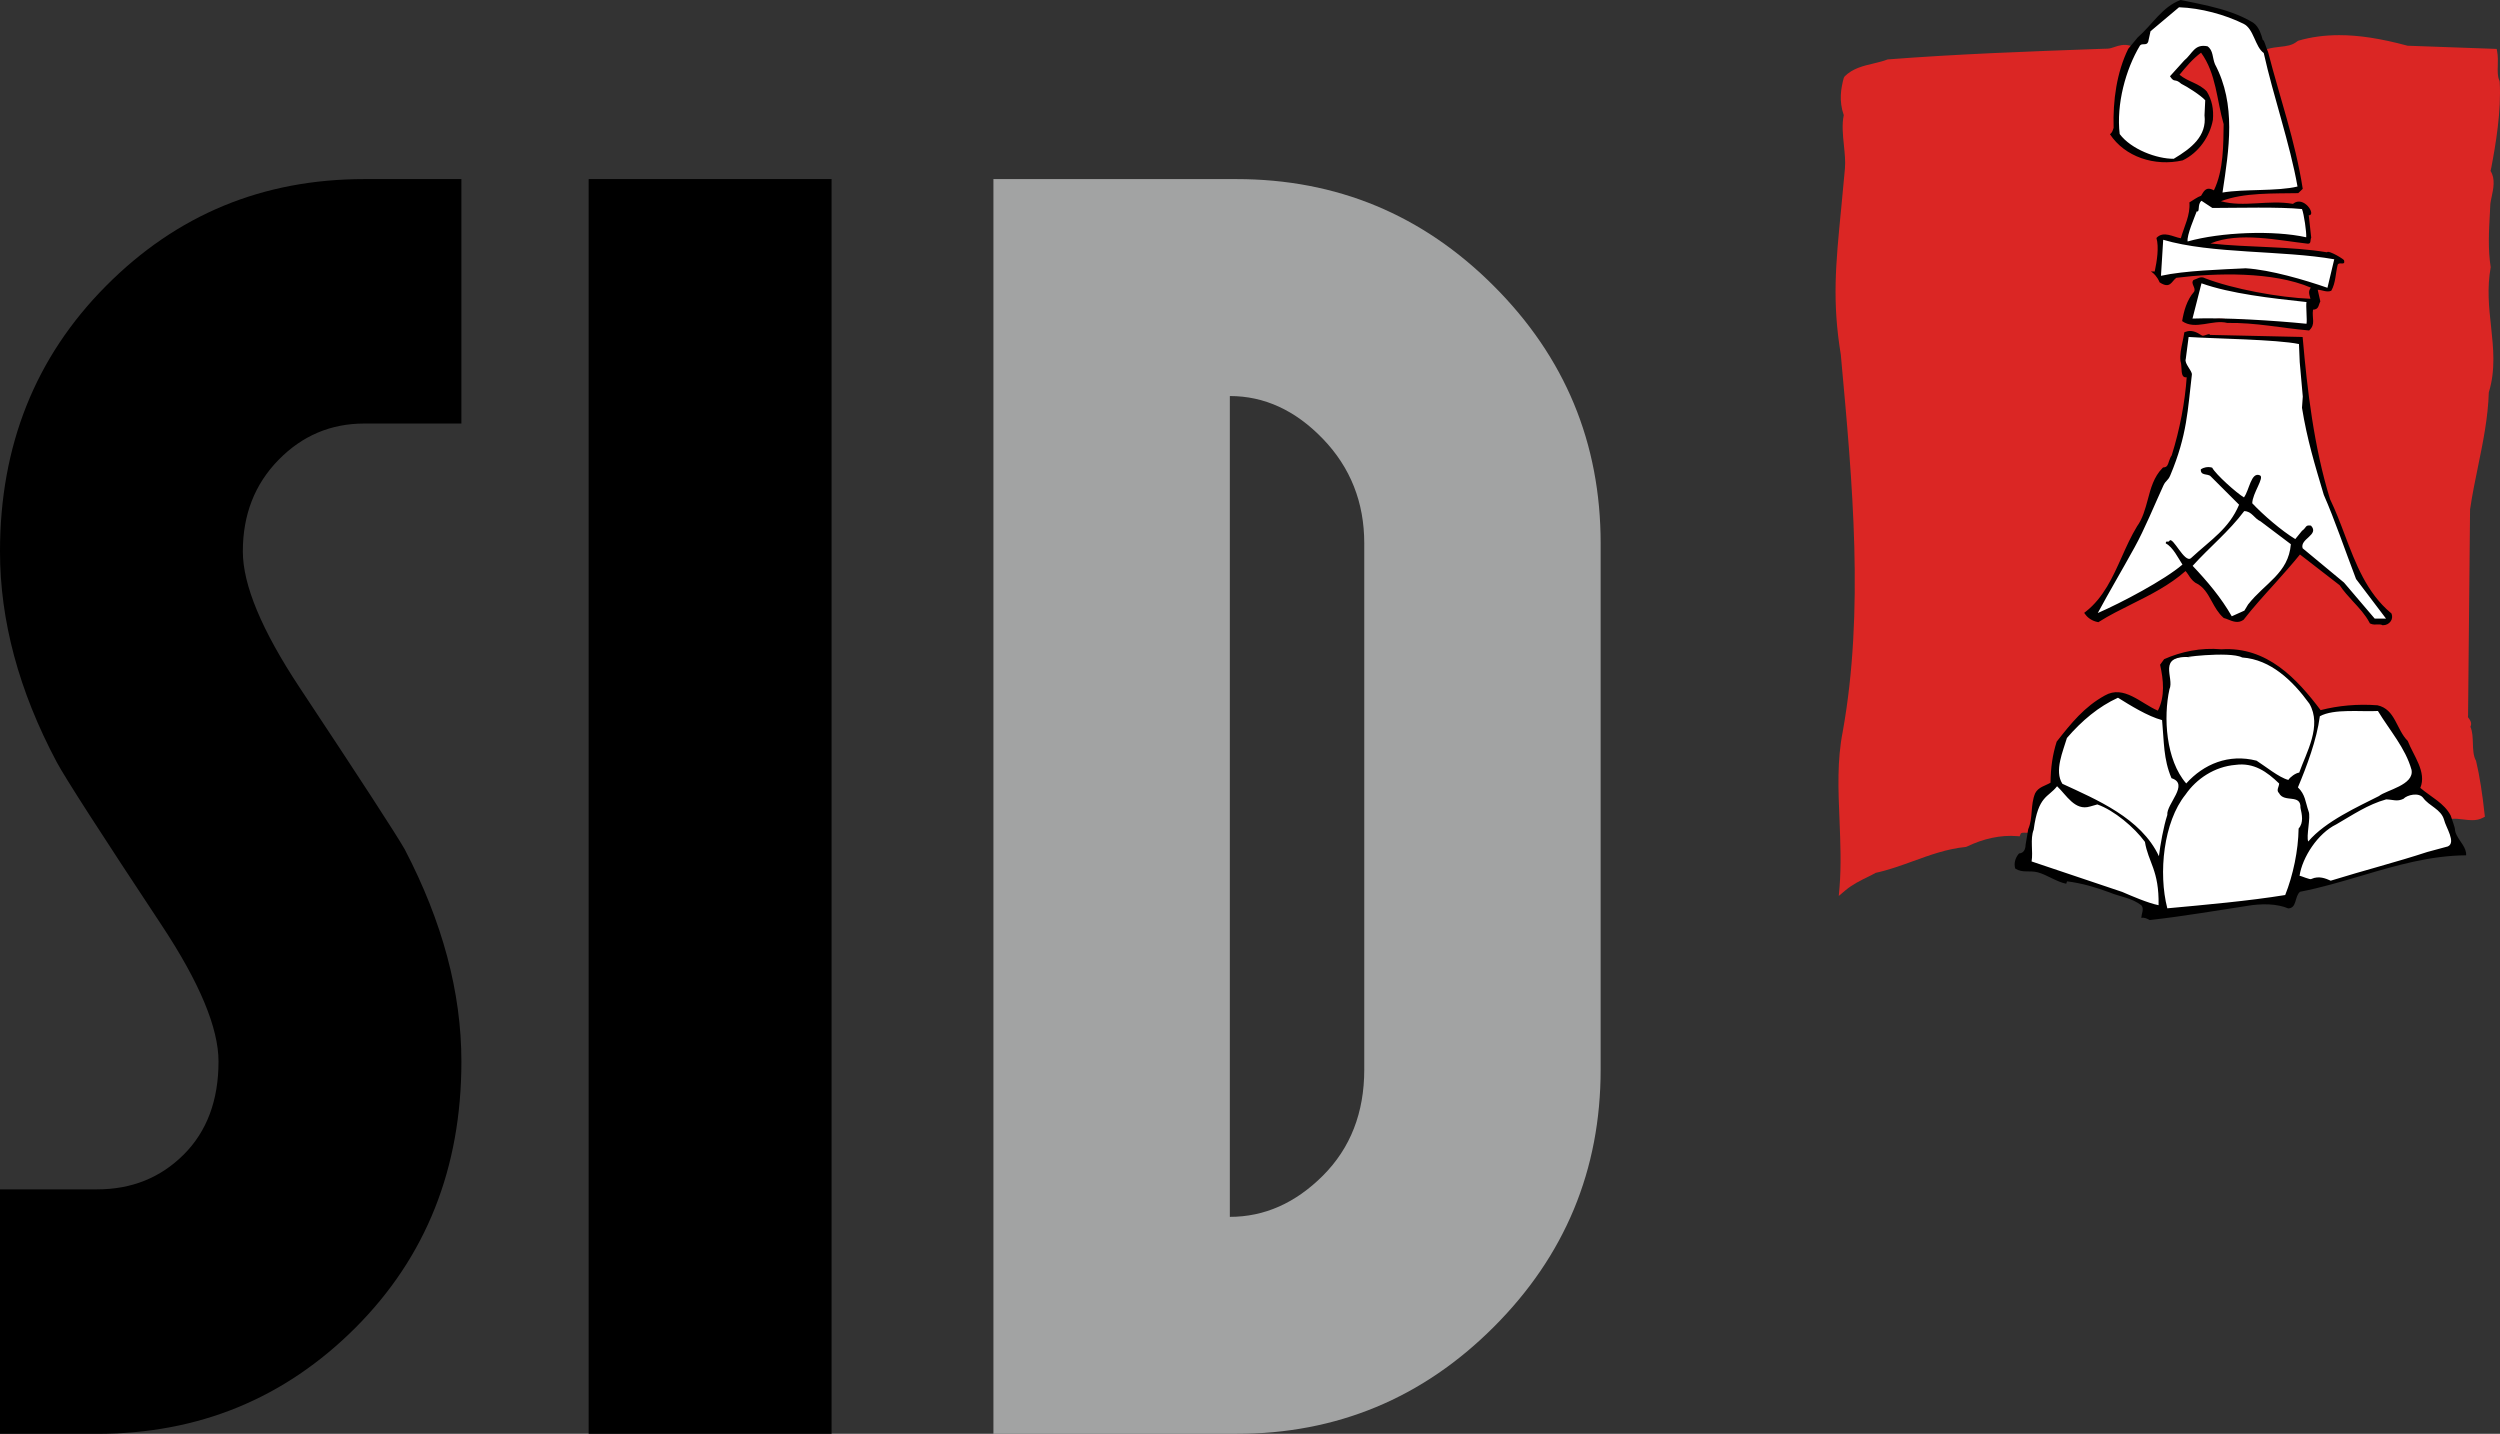 <!-- Generator: Adobe Illustrator 19.2.1, SVG Export Plug-In  -->
<svg version="1.1"
	 xmlns="http://www.w3.org/2000/svg" xmlns:xlink="http://www.w3.org/1999/xlink" xmlns:a="http://ns.adobe.com/AdobeSVGViewerExtensions/3.0/"
	 x="0px" y="0px" width="283.464px" height="162.576px" viewBox="0 0 283.464 162.576"
	 style="enable-background:new 0 0 283.464 162.576;" xml:space="preserve">
<rect x="0" y="0" width="283.464" height="162.576" fill="#333333" stroke="none"/>
<style type="text/css">
	.st0{fill:#A2A3A3;}
	.st1{fill:#FFFFFF;}
	.st2{fill:#DB2624;}
</style>
<defs>
</defs>
<g>
	<path d="M52.316,120.356c0,12.114-4.008,22.18-12.019,30.195c-8.023,8.02-17.781,12.024-29.286,12.024H0v-27.718h11.011
		c3.911,0,7.187-1.315,9.823-3.947c2.631-2.631,3.943-6.152,3.943-10.555c0-3.795-2.14-8.936-6.428-15.421
		C11.38,94.405,7.404,88.228,6.422,86.394C2.131,78.319,0,70.361,0,62.525c0-11.996,3.998-22.03,12.019-30.103
		c8.018-8.084,17.781-12.116,29.286-12.116h11.011v27.717H41.306c-3.797,0-7.042,1.375-9.731,4.128
		c-2.695,2.757-4.041,6.213-4.041,10.374c0,3.797,2.143,8.938,6.428,15.419c6.976,10.527,10.951,16.645,11.928,18.36
		C50.171,104.507,52.316,112.524,52.316,120.356z"/>
	<path d="M94.289,162.576H66.745V20.306h27.544V162.576z"/>
	<path class="st0" d="M181.49,121.271c0,11.383-4.041,21.113-12.121,29.19c-8.074,8.078-17.811,12.116-29.191,12.116H112.64V20.306
		h27.538c11.381,0,21.117,4.033,29.191,12.116c8.08,8.073,12.121,17.805,12.121,29.189V121.271z M154.688,121.271V61.611
		c0-4.654-1.566-8.603-4.686-11.847c-3.119-3.241-6.639-4.859-10.556-4.859v93.07c3.917,0,7.436-1.561,10.556-4.676
		C153.121,130.173,154.688,126.167,154.688,121.271z"/>
	<g>
		<g>
			<path class="st1" d="M261.012,91.599c0.035-1.033-0.664-1.117-1.278-1.186c-0.487-0.062-0.948-0.115-1.171-0.554
				c-0.195-0.19-0.152-0.349-0.064-0.62c0.043-0.13,0.089-0.259,0.098-0.4v-0.061l-0.043-0.043
				c-1.194-1.144-2.545-2.199-4.373-2.199c-0.233,0-0.467,0.018-0.705,0.049c-2.256,0.186-4.41,1.468-5.756,3.421
				c-2.582,3.194-3.092,9.129-2.088,13.017l0.027,0.113l0.119-0.01c3.856-0.346,9.141-0.83,13.379-1.52l0.078-0.01l0.022-0.075
				c0.928-2.29,1.497-5.101,1.526-7.524C261.377,93.28,261.172,92.348,261.012,91.599z"/>
			<path class="st1" d="M245.344,27.051l-0.168-0.054l-0.014,0.177l-0.247,4.081l-0.011,0.184l0.179-0.036
				c2.276-0.511,5.62-0.663,8.311-0.787l1.28-0.062c3.1,0.185,7.469,1.6,9.205,2.203l0.143,0.049l0.041-0.145l0.773-3.241
				l0.034-0.14l-0.145-0.027c-2.457-0.432-5.24-0.601-8.186-0.781C252.59,28.233,248.506,27.987,245.344,27.051z"/>
			<path class="st1" d="M243.375,95.425c-1.166-1.607-3.473-3.638-5.495-4.347l-0.044-0.009l-0.048,0.009l-0.825,0.233
				c-0.195,0.061-0.379,0.086-0.553,0.086c-0.943,0-1.639-0.797-2.311-1.573c-0.233-0.271-0.477-0.547-0.727-0.786l-0.108-0.102
				l-0.098,0.119c-0.255,0.33-0.531,0.559-0.797,0.781c-0.775,0.66-1.509,1.282-1.894,4.203c-0.247,0.623-0.217,1.389-0.195,2.121
				c0.022,0.531,0.038,1.031-0.038,1.484l-0.021,0.115l0.109,0.039l10.273,3.455c0.927,0.408,2.874,1.256,4.144,1.508l0.157,0.025
				l0.011-0.162c0.049-2.543-0.456-3.871-0.909-5.043C243.748,96.899,243.5,96.255,243.375,95.425z"/>
			<path class="st1" d="M247.811,88.914l0.104,0.115l0.104-0.115c1.622-1.795,3.705-2.782,5.88-2.782
				c0.651,0,1.302,0.088,1.953,0.256c0.222,0.146,0.542,0.373,0.899,0.623c0.869,0.611,1.945,1.373,2.713,1.559l0.103,0.025
				l0.049-0.093c0.158-0.288,0.76-0.726,1.118-0.764l0.086-0.005l0.022-0.088c0.158-0.414,0.332-0.853,0.524-1.313
				c0.832-2.013,1.862-4.511,0.62-6.623c-2.445-3.385-4.969-5.113-7.719-5.298c-0.368-0.213-1.215-0.324-2.457-0.324
				c-1.594,0-3.416,0.193-3.736,0.265h-0.087c-0.911,0-1.515,0.183-1.845,0.558c-0.412,0.473-0.314,1.156-0.229,1.812
				c0.071,0.519,0.143,1.012-0.025,1.376C245.127,81.527,245.551,86.321,247.811,88.914z"/>
			<path class="st1" d="M240.234,15.254l0.027,0.026c1.203,1.622,3.738,2.651,5.625,2.833h0.01c0.244,0,0.494-0.023,0.776-0.07
				c1.974-1.195,3.72-2.615,3.449-4.997l0.075-1.675l0.012-0.054l-0.038-0.043c-0.515-0.589-2.104-1.586-2.767-1.907
				c-0.352-0.323-0.568-0.357-0.731-0.378c-0.137-0.022-0.223-0.032-0.429-0.331l1.545-1.71c0.283-0.232,0.506-0.508,0.705-0.752
				c0.391-0.482,0.711-0.863,1.367-0.863c0.131,0,0.27,0.018,0.424,0.044c0.348,0.251,0.432,0.67,0.537,1.15
				c0.055,0.269,0.103,0.547,0.229,0.815c2.363,4.467,1.605,9.438,0.873,14.24l-0.033,0.219l-0.033,0.19l0.186-0.032
				c1.095-0.191,2.506-0.234,3.881-0.27c1.662-0.055,3.381-0.104,4.635-0.417l0.125-0.026l-0.027-0.13
				c-0.477-2.758-1.318-5.78-2.137-8.705c-0.603-2.147-1.227-4.376-1.677-6.434l-0.017-0.055l-0.043-0.032
				c-0.428-0.299-0.684-0.877-0.959-1.493c-0.338-0.737-0.685-1.506-1.363-1.837c-2.223-1.1-4.973-1.806-7.359-1.887h-0.061
				l-0.037,0.031l-3.236,2.723l-0.035,0.03l-0.006,0.044l-0.254,1.196c-0.066,0.161-0.16,0.172-0.363,0.172
				c-0.174,0.007-0.385,0.007-0.555,0.196c-1.789,2.976-2.701,6.951-2.32,10.149V15.254z"/>
			<path class="st1" d="M253.023,70.061l0.114-0.056l1.433-0.65l0.038-0.018l0.021-0.038l0.418-0.695
				c0.591-0.754,1.269-1.382,1.917-1.996c1.424-1.328,2.758-2.581,2.948-4.899l0.005-0.076l-0.062-0.044l-3.441-2.596
				c-0.293-0.141-0.504-0.343-0.711-0.543c-0.319-0.315-0.65-0.646-1.221-0.651h-0.07l-0.049,0.054
				c-1.078,1.456-2.337,2.689-3.562,3.884c-0.749,0.739-1.535,1.504-2.273,2.316l-0.086,0.092l0.086,0.092
				c1.389,1.469,3.146,3.444,4.432,5.706L253.023,70.061z"/>
			<path class="st1" d="M247.572,64.114l0.093-0.08L247.6,63.93c-0.113-0.161-0.227-0.356-0.347-0.559
				c-0.417-0.693-0.885-1.468-1.511-1.844c0-0.011,0.008-0.011,0.008-0.011c0.033,0.026,0.061,0.031,0.087,0.031
				c0.125,0,0.223-0.051,0.293-0.161c0.12,0.007,0.472,0.489,0.706,0.814c0.466,0.639,0.943,1.301,1.398,1.301
				c0.119,0,0.223-0.043,0.314-0.131c0.521-0.477,1.025-0.91,1.508-1.322c1.643-1.412,3.07-2.63,3.987-4.78l0.03-0.08l-0.062-0.071
				l-3.222-3.221c-0.148-0.148-0.364-0.185-0.575-0.222c-0.337-0.055-0.51-0.098-0.51-0.379c0.324-0.241,1.03-0.208,1.03-0.208
				c0.412,0.797,2.805,2.936,3.649,3.427l0.104,0.064l0.076-0.096c0.217-0.292,0.385-0.737,0.545-1.172
				c0.247-0.663,0.502-1.345,0.898-1.345c0.055,0,0.125,0.016,0.195,0.049c0.104,0.218-0.141,0.738-0.348,1.205
				c-0.279,0.597-0.592,1.278-0.596,1.834v0.055l0.037,0.038c1.183,1.268,3.256,3.08,4.9,4.093l0.106,0.061l0.07-0.091l0.771-0.927
				c0.195-0.136,0.299-0.284,0.385-0.387c0.098-0.141,0.136-0.184,0.31-0.184c0.044,0,0.095,0.005,0.157,0.01
				c0.119,0.148,0.176,0.276,0.17,0.402c-0.008,0.249-0.262,0.489-0.539,0.737c-0.391,0.358-0.836,0.759-0.65,1.34l0.01,0.042
				l0.031,0.03l4.688,3.882l3.466,4.067l0.049,0.048h0.065h1.275h0.282l-0.169-0.219l-3.395-4.486
				c-0.439-1.173-0.895-2.39-1.33-3.582c-0.785-2.137-1.529-4.155-2.314-5.934l-0.207-0.7c-0.954-3.215-1.717-5.759-2.256-9.139
				l0.087-1.246l-0.331-3.925l-0.088-2.032v-0.108l-0.108-0.024c-1.584-0.326-4.996-0.49-7.426-0.585l-2.908-0.065l-0.119-0.058
				c-0.818-0.029-1.537-0.054-2.082-0.099l-0.125-0.011l-0.02,0.13l-0.334,2.5c-0.127,0.314,0.136,0.723,0.391,1.125
				c0.147,0.238,0.326,0.508,0.305,0.637c-0.076,0.652-0.146,1.271-0.217,1.874c-0.326,3.054-0.611,5.693-2.232,9.525
				c-0.128,0.29-0.236,0.417-0.361,0.547c-0.124,0.13-0.271,0.276-0.412,0.595c-0.287,0.632-0.58,1.304-0.889,1.998
				c-0.776,1.752-1.562,3.562-2.355,4.995c-0.548,0.983-1.101,1.947-1.632,2.893c-0.906,1.593-1.763,3.101-2.55,4.565l-0.184,0.348
				l0.363-0.159C240.586,68.49,245.539,65.87,247.572,64.114z"/>
			<path class="st1" d="M253.203,23.416c-0.836,0.006-1.616,0.017-2.289,0.017l-1.198-0.784l-0.087-0.059l-0.082,0.068
				c-0.299,0.243-0.339,0.633-0.357,0.921c-0.012,0.101-0.021,0.236-0.044,0.266l-0.136-0.043l-0.049,0.115
				c-0.037,0.118-0.113,0.321-0.214,0.563c-0.466,1.189-0.914,2.396-0.821,2.924l0.032,0.146l0.142-0.036
				c2.186-0.614,5.125-0.966,8.07-0.966c2.039,0,3.885,0.168,5.322,0.493l0.156,0.031l0.012-0.155
				c0.043-0.542-0.267-2.685-0.494-3.273l-0.035-0.076l-0.078-0.01c-1.047-0.107-2.571-0.161-4.812-0.161
				C255.221,23.396,254.168,23.404,253.203,23.416z"/>
			<path class="st1" d="M269.72,80.469l-0.081,0.004c-0.281,0.017-0.575,0.022-0.896,0.022c-0.292,0-0.602-0.006-0.921-0.006
				c-0.338-0.006-0.682-0.01-1.028-0.01c-1.332,0-2.823,0.069-3.794,0.606l-0.071,0.038v0.071c-0.282,2.101-1.085,4.725-2.48,8.017
				l-0.037,0.087l0.07,0.063c0.575,0.572,0.727,1.109,0.911,1.799c0.077,0.276,0.157,0.568,0.272,0.888
				c0.124,0.294,0.04,1.019-0.027,1.665c-0.087,0.777-0.165,1.443,0,1.754l0.087,0.185l0.136-0.16
				c1.671-1.966,4.747-3.503,6.981-4.62c0.352-0.172,0.689-0.342,0.992-0.498c0.249-0.196,0.699-0.386,1.172-0.587
				c1.203-0.51,2.848-1.204,2.582-2.532c-0.494-1.773-1.557-3.332-2.588-4.836c-0.418-0.611-0.857-1.245-1.236-1.874L269.72,80.469z
				"/>
			<path class="st1" d="M246.504,90.834c0.413-0.736,0.836-1.503,0.607-2.087c-0.107-0.283-0.368-0.495-0.76-0.635
				c-0.688-1.646-0.791-3.142-0.91-4.871c-0.033-0.517-0.07-1.048-0.125-1.61l-0.005-0.099l-0.099-0.023
				c-1.691-0.45-3.9-1.855-4.957-2.526l-0.068-0.038l-0.067,0.031c-2.089,0.96-3.998,2.47-5.839,4.605
				c-0.096,0.282-0.177,0.538-0.27,0.802c-0.488,1.456-1.084,3.273-0.265,4.553l0.021,0.03l0.038,0.023l0.758,0.347
				c3.679,1.693,8.252,3.796,10.128,7.791l0.206,0.443l0.055-0.49c0.162-1.342,0.526-3.371,0.943-4.646
				C245.864,91.979,246.189,91.397,246.504,90.834z"/>
			<path class="st1" d="M277.602,93.769c-0.137-0.32-0.27-0.623-0.32-0.855c-0.223-0.773-0.803-1.199-1.367-1.611
				c-0.373-0.272-0.76-0.552-1.031-0.933c-0.219-0.276-0.566-0.425-1.008-0.425c-0.543,0-1.156,0.227-1.427,0.53
				c-0.2,0.085-0.423,0.138-0.683,0.138c-0.168,0-0.34-0.027-0.521-0.047c-0.201-0.029-0.418-0.056-0.662-0.062
				c-1.719,0.462-3.238,1.36-4.705,2.238c-0.34,0.197-0.686,0.398-1.024,0.602c-2.228,1.076-3.938,3.92-4.23,5.932l-0.022,0.146
				l0.147,0.01c0.043,0.008,0.238,0.076,0.396,0.131c0.32,0.123,0.681,0.251,0.879,0.251c0.07,0,0.135-0.018,0.173-0.056
				c0.21-0.086,0.462-0.141,0.722-0.141c0.488,0,0.928,0.184,1.28,0.336l0.048,0.02l0.093,0.008c1.622-0.5,3.212-0.953,4.747-1.396
				c2.164-0.611,4.195-1.198,6.193-1.854l2.332-0.635C278.447,95.716,277.98,94.638,277.602,93.769z"/>
			<path class="st1" d="M261.725,34.13l-0.157-0.018c-4.464-0.479-8.728-1.005-11.884-2.132l-0.142-0.053l-0.043,0.149l-1.009,3.999
				l-0.049,0.18l0.184-0.008c0.493-0.018,1.031-0.025,1.59-0.025c3.559,0,8.248,0.316,11.325,0.623l0.114,0.013l0.033-0.115
				c0.048-0.191,0.031-0.602,0.004-1.267c-0.026-0.485-0.048-1.034-0.004-1.19L261.725,34.13z"/>
		</g>
		<path class="st2" d="M282.369,23.113c0.033-0.245,0.086-0.51,0.146-0.786c0.201-0.935,0.44-2.065-0.125-2.943l0.076-0.323
			c0.504-2.626,1.16-6.497,0.961-9.791l-0.039-0.152c-0.211-0.438-0.195-1.052-0.174-1.703c0.014-0.516,0.027-1.051-0.07-1.551
			l-0.055-0.317l-10.104-0.362c-3.039-0.819-5.502-1.199-7.758-1.199c-1.639,0-3.195,0.211-4.611,0.623l-0.135,0.072
			c-0.58,0.473-1.182,0.537-1.935,0.623c-0.445,0.049-0.934,0.104-1.474,0.256l-0.377,0.105l0.098,0.381
			c0.418,1.62,0.884,3.24,1.35,4.873c0.965,3.336,1.959,6.779,2.52,10.351l-0.24,0.235l-1.107,0.011
			c-2.506,0.024-6.189,0.517-7.643,0.929l-1.117,0.434l1.154,0.327c0.749,0.205,1.574,0.172,2.585,0.172
			c0.622,0,1.233,0.094,1.86,0.061c1.326-0.079,2.71-0.115,3.762,0.075l0.18,0.034l0.141-0.121c0.233-0.195,0.391-0.215,0.488-0.215
			c0.211,0,0.445,0.128,0.717,0.282c0.297,0.167,0.585,0.52,0.341,0.52l0,0l-0.456-0.006l0.326,2.889
			c-0.038,0.093-0.049,0.199-0.068,0.327c-0.561-0.063-1.162-0.145-1.77-0.233c-1.59-0.215-3.392-0.467-5.111-0.467
			c-1.682,0-3.07,0.233-4.236,0.72l0.115,0.767c1.855,0.198,3.818,0.289,5.711,0.368c2.539,0.116,5.17,0.233,7.486,0.626
			l0.303,0.053l0.131-0.285c0.064-0.153,1.082,0.532,1.082,0.532l0.041,0.167c-0.44,0.004-0.603,0.275-0.674,0.47
			c-0.081,0.331-0.135,0.681-0.184,1.031c-0.092,0.596-0.238,1.409-0.482,1.91c-0.158,0.032-0.32-0.262-0.557-0.318
			c-0.203-0.052-0.415-0.099-0.643-0.105l-0.51-0.006l0.048,0.202c-0.211-0.087-0.314-0.233-0.53-0.316l0.032-0.188l-0.418-0.175
			c-2.392-0.656-4.752-1.36-7.989-1.36c-2.496,0-4.904,0.265-6.721,0.493l-0.186,0.073c-0.227,0.165-0.369,0.386-0.471,0.561
			c-0.218,0.349-0.104,0.399-0.635,0.075c-0.264-0.478-0.775-0.623-0.775-0.623l0.07-0.325c0.222-1.078,0.477-2.606,0.238-3.749
			c0.363-0.247,0.934-0.092,1.497,0.087c0.266,0.085,0.521,0.169,0.759,0.206l0.348,0.062l0.098-0.35
			c0.107-0.375,0.244-0.75,0.369-1.118c0.319-0.893,0.65-1.818,0.635-2.838c0.075-0.05,0.151-0.101,0.227-0.149
			c0.293-0.189,0.57-0.364,0.799-0.436l0.135-0.043l0.082-0.117c0.2-0.29,0.732-0.474,1.084-0.442l0.271,0.023l0.131-0.245
			c1.073-2.206,1.111-4.973,1.139-7.193l-0.016-0.601c-0.234-0.814-0.396-1.672-0.564-2.5c-0.391-1.964-0.793-3.998-2.051-5.729
			l-0.238-0.331l-0.328,0.243c-0.975,0.728-1.609,1.493-2.341,2.373l-0.424,0.503l0.304,0.254c0.486,0.411,1.01,0.652,1.514,0.885
			c0.575,0.264,1.118,0.516,1.503,0.922c0.531,0.874,0.732,1.821,0.634,2.944c-0.336,1.835-1.594,3.518-3.113,4.261
			c-0.498,0.236-0.713,0.38-1.33,0.38c-2.398,0-5.055-1.19-6.318-2.912c0.131-0.189,0.198-0.404,0.277-0.638l0.021-0.07v-0.071
			c-0.101-3.369,0.461-6.402,1.623-8.764l0.217-0.441l-0.473-0.123c-0.598-0.159-1.155,0-1.644,0.166
			c-0.271,0.092-0.526,0.185-0.798,0.195l-0.977,0.031c-7.908,0.284-16.082,0.578-23.972,1.191
			c-0.497,0.195-1.033,0.324-1.608,0.461c-1.161,0.271-2.359,0.558-3.266,1.464l-0.1,0.177c-0.317,1.174-0.567,2.592,0,4.214
			c-0.225,1.081-0.101,2.28,0.019,3.434c0.09,0.885,0.189,1.8,0.114,2.629c-0.146,1.642-0.293,3.136-0.424,4.518
			c-0.623,6.357-1.035,10.557-0.043,16.578l0.043,0.478c1.286,14.065,2.621,28.614,0.177,42.259
			c-0.648,3.268-0.513,6.563-0.366,10.057c0.098,2.49,0.207,5.066,0,7.621l-0.087,0.961l0.737-0.623
			c0.809-0.678,1.693-1.119,2.631-1.572c0.305-0.153,0.602-0.301,0.814-0.425c1.486-0.326,2.907-0.841,4.279-1.339
			c1.882-0.684,3.824-1.39,5.918-1.596l0.135-0.039c1.893-0.916,3.841-1.339,5.701-1.193L229,94.826l0.108-0.267
			c0.027-0.068,0.065-0.145,0.386-0.145l0.348,0.01l0.412-0.038l0.086-0.212c0.309-0.715,0.369-1.44,0.418-2.147
			c0.057-0.671,0.113-1.313,0.353-1.892c0.2-0.391,0.569-0.56,1.009-0.756c0.199-0.086,0.396-0.178,0.58-0.287l0.193-0.119
			l0.006-0.223c0.023-1.712,0.219-3.053,0.658-4.469c1.537-1.963,3.006-3.809,5.311-5.077c1.253-0.72,2.68,0.027,4.02,0.852
			c0.531,0.326,1.078,0.657,1.621,0.889l0.348,0.141l0.168-0.326c0.895-1.735,0.662-3.721,0.332-5.305l0.287-0.395
			c1.632-0.71,3.4-1.092,5.125-1.092c0.353,0,0.721,0.019,1.14,0.05c4.892-0.308,8.126,3.071,10.902,6.735l0.157,0.213l0.26-0.065
			c1.52-0.391,3.12-0.592,4.768-0.592c0.51,0,1.026,0.023,1.486,0.049c1.096,0.24,1.54,1.107,2.051,2.116
			c0.315,0.612,0.634,1.242,1.128,1.758c0.174,0.423,0.389,0.857,0.613,1.291c0.654,1.28,1.27,2.49,0.785,3.656l-0.119,0.271
			l0.228,0.189c0.387,0.326,0.791,0.617,1.189,0.904c0.871,0.621,1.68,1.205,2.168,2.111l0.131,0.244l0.275-0.039
			c0.443-0.064,0.912,0,1.359,0.054c0.34,0.046,0.686,0.083,1.012,0.083c0.477,0,0.861-0.083,1.203-0.265l0.244-0.126l-0.031-0.272
			c-0.256-2.358-0.566-4.363-0.971-6.067c-0.311-0.533-0.338-1.27-0.359-1.986c-0.022-0.651-0.037-1.32-0.279-1.876
			c0.209-0.43-0.051-0.775-0.17-0.934c-0.125-0.152-0.125-0.177-0.098-0.313l0.227-23.387c0.238-1.631,0.57-3.264,0.897-4.847
			c0.568-2.757,1.148-5.61,1.228-8.436c0.789-2.532,0.512-5.065,0.252-7.508c-0.232-2.113-0.467-4.301-0.037-6.678
			c-0.32-2.04-0.207-4.067-0.088-6.207L282.369,23.113z M250.236,38.17l0.254,0.013l10.23,0.42
			c0.488,5.627,1.248,12.167,3.114,18.167c0.606,1.255,1.114,2.575,1.676,4.062c1.216,3.218,2.474,6.542,5.3,8.95
			c0.041,0.158,0.016,0.322-0.079,0.452c-0.122,0.162-0.317,0.259-0.474,0.263c-0.186-0.079-0.369-0.085-0.516-0.085l-0.398,0.007
			c-0.133,0-0.236-0.012-0.355-0.056c-0.483-0.908-1.129-1.604-1.877-2.425c-0.545-0.581-1.069-1.16-1.59-1.897l-4.806-3.72
			l-0.244,0.302c-0.874,1.074-1.885,2.204-2.858,3.292c-1.248,1.378-2.463,2.728-3.499,4.062c-0.363,0.257-0.868,0.093-1.302-0.086
			c-0.185-0.081-0.365-0.146-0.455-0.155c-0.516-0.458-0.869-1.082-1.215-1.722c-0.488-0.89-0.994-1.811-2.014-2.278
			c-0.309-0.221-0.496-0.515-0.688-0.802c-0.099-0.169-0.217-0.31-0.332-0.445l-0.26-0.313l-0.309,0.271
			c-1.807,1.604-4.036,2.71-6.092,3.734c-1.242,0.622-2.422,1.206-3.602,1.937c-0.379-0.081-0.732-0.286-0.982-0.557
			c2.008-1.626,3.059-3.976,4.079-6.255c0.489-1.077,1.036-2.31,1.692-3.395c0.676-0.939,0.987-2.11,1.27-3.146
			c0.32-1.184,0.64-2.409,1.535-3.379c0.607-0.083,0.756-0.577,0.879-0.974c0.064-0.195,0.13-0.395,0.298-0.662
			c0.917-2.904,1.53-6.08,1.72-8.943l-0.043-0.428l-0.445,0.019c-0.076-0.085-0.098-0.508-0.109-0.693
			c-0.01-0.307-0.031-0.628-0.103-0.831c-0.081-0.588,0.071-1.307,0.217-2.001l0.032-0.155c0.053-0.258,0.104-0.505,0.137-0.744
			c0.662-0.24,1.141-0.141,1.436,0.104c0.107,0.09,0.604,0.09,0.707,0.09H250.236z M262.376,32.839l0.298,1.291
			c-0.041,0.098-0.076,0.186-0.098,0.276c-0.098,0.291-0.103,0.302-0.336,0.314l-0.332,0.017l-0.048,0.326
			c-0.049,0.383-0.022,0.714,0,1.002c0.038,0.439,0.059,0.705-0.195,0.991c-1.042-0.089-2.056-0.227-3.06-0.356
			c-1.822-0.237-3.709-0.481-5.711-0.481l-0.256,0.012c-0.693-0.178-1.58-0.073-2.384,0.062c-0.933,0.152-1.792,0.233-2.39-0.08
			c0.18-0.94,0.494-2.057,1.264-2.956c0.207-0.381,0.049-0.738-0.049-0.978c-0.027-0.06-0.064-0.146-0.075-0.206
			c0.06-0.026,0.119-0.055,0.173-0.082c0.256-0.112,0.343-0.256,0.7-0.072c2.701,1.048,5.925,1.663,9.564,1.878
			c1.09,0.148,2.115,0.247,3.005,0.283C262.262,33.446,262.228,33.17,262.376,32.839z"/>
		<path d="M277.873,92.468c-0.75-1.418-2.197-2.073-3.445-3.131c0.748-1.807-0.77-3.639-1.426-5.327
			c-1.297-1.286-1.399-3.602-3.434-4.041c-2.262-0.168-4.442,0.034-6.444,0.55c-2.669-3.539-6.069-7.231-11.238-6.897
			c-2.36-0.215-4.607,0.274-6.504,1.117l-0.459,0.632c0.384,1.719,0.581,3.583-0.252,5.206c-1.897-0.796-3.856-2.957-6.011-1.719
			c-2.332,1.286-3.804,3.124-5.462,5.235c-0.482,1.528-0.673,2.933-0.698,4.654c-0.598,0.356-1.373,0.482-1.742,1.197
			c-0.564,1.358-0.223,2.767-0.787,4.074l-0.297,1.763c0,0.374-0.121,0.72-0.392,0.886c-0.098,0.062-0.212,0.092-0.347,0.1
			c-0.322,0.348-0.569,0.902-0.488,1.467c0.006,0.081,0.033,0.168,0.06,0.254c0.852,0.532,1.579,0.17,2.556,0.424
			c0.975,0.251,2.201,1.111,3.219,1.291l0.09-0.271c1.68,0.207,3.26,0.68,4.8,1.247c1.21,0.511,2.571,0.619,3.65,1.497
			c0.31,0.413-0.017,0.912-0.021,1.406c0.358-0.088,0.678,0.103,0.948,0.24c3.943-0.441,7.768-1.115,11.625-1.695
			c0.195-0.016,0.368-0.043,0.559-0.054c0.862-0.067,1.746-0.049,2.56,0.131c0.336,0.071,0.662,0.169,0.96,0.298
			c1.003-0.031,0.7-1.355,1.339-1.887c2.377-0.458,4.698-1.152,7.02-1.836c3.862-1.143,7.73-2.271,11.814-2.299
			c0.049-0.852-0.674-1.506-1.053-2.244c-0.131-0.237-0.211-0.495-0.223-0.766C278.383,93.958,277.971,92.729,277.873,92.468z
			 M269.622,80.616c1.329,2.195,3.124,4.208,3.808,6.664c0.342,1.727-2.869,2.308-3.688,2.979c-2.328,1.188-6.075,2.856-8.018,5.154
			c-0.26-0.545,0.309-2.771,0.038-3.413c-0.38-1.091-0.358-1.896-1.212-2.723c0.984-2.345,2.14-5.397,2.486-8.064
			C264.637,80.329,267.719,80.724,269.622,80.616z M245.983,78.159c0.603-1.302-1.508-3.889,2.446-3.653
			c-2.002,0.125,4.361-0.72,5.799,0.043c3.266,0.23,5.756,2.663,7.621,5.236c1.465,2.511-0.357,5.56-1.15,7.815
			c-0.412,0.045-1.047,0.521-1.23,0.832c-1.036-0.246-2.713-1.622-3.608-2.181c-3.168-0.815-6,0.39-7.975,2.581
			C245.566,86.171,245.289,81.305,245.983,78.159z M240.625,101.13l-10.273-3.455c0.194-1.129-0.186-2.527,0.238-3.607
			c0.516-3.89,1.643-3.618,2.654-4.92c1.077,1.014,2.01,2.82,3.734,2.299l0.831-0.236c1.897,0.666,4.192,2.598,5.396,4.246
			c0.369,2.317,1.622,3.211,1.546,7.18C243.526,102.388,241.709,101.597,240.625,101.13z M244.79,97.081
			c-2.023-4.332-7.116-6.43-10.946-8.211c-0.938-1.463,0.082-3.709,0.516-5.194c1.703-1.976,3.591-3.555,5.788-4.564
			c1.339,0.836,3.379,2.111,5.001,2.539c0.233,2.495,0.141,4.399,1.068,6.586c2.078,0.659-0.602,2.932-0.475,4.166
			C245.316,93.71,244.947,95.771,244.79,97.081z M260.629,93.946c-0.037,2.498-0.623,5.279-1.52,7.537
			c-4.094,0.666-9.053,1.111-13.367,1.507c-1.033-3.998-0.431-9.801,2.063-12.893c1.237-1.797,3.298-3.175,5.669-3.37
			c2.082-0.285,3.568,0.777,4.947,2.111c0,0.367-0.369,0.77-0.012,1.09c0.575,1.141,2.495,0.035,2.43,1.66
			C261.009,92.366,261.221,93.274,260.629,93.946z M277.553,95.972l-2.338,0.633c-3.455,1.135-7.1,2.062-10.945,3.252
			c-0.543-0.234-1.313-0.592-2.188-0.198c-0.135,0.132-1.166-0.356-1.345-0.356c0.304-2.083,2.067-4.817,4.165-5.831
			c1.834-1.062,3.603-2.268,5.653-2.833c0.77,0.017,1.237,0.287,1.964-0.066c0.409-0.443,1.73-0.758,2.223-0.119
			c0.707,0.971,2.023,1.271,2.381,2.501C277.326,93.817,278.512,95.526,277.553,95.972z"/>
		<path d="M256.566,4.529c-0.092-0.325-0.189-0.654-0.326-0.965c-0.178-0.386-0.4-0.743-0.777-1.002
			c-1.544-0.929-3.258-1.468-5.016-1.885c-1.057-0.254-2.131-0.461-3.203-0.677c-2.096,0.787-3.17,2.768-4.859,4.243l-1.072,1.293
			c-1.301,2.659-1.752,5.829-1.659,8.955c-0.093,0.273-0.146,0.544-0.417,0.725c1.682,2.565,5.066,3.695,8.255,2.966
			c1.823-0.879,3.076-2.718,3.417-4.579c0.109-1.219-0.107-2.267-0.684-3.222c-0.889-0.964-2.115-1.08-3.1-1.906
			c0.789-0.94,1.436-1.749,2.443-2.504c1.729,2.382,1.774,5.375,2.561,8.104c-0.037,2.265,0.012,5.218-1.105,7.508
			c-0.961-0.528-1.178,0.21-1.455,0.616c-0.418,0.133-0.867,0.489-1.322,0.75c0.113,1.46-0.592,2.719-0.972,4.068
			c-0.856-0.142-1.979-0.886-2.767-0.033c0.307,1.045,0.055,2.631-0.195,3.803c-0.943-0.011-0.059-0.185,0.559,1.231
			c1.21,0.787,1.332-0.114,1.889-0.517c4.537-0.566,10.962-0.72,15.247,1.109c-0.244,0.407-0.25,0.547-0.038,1.268
			c-3.536-0.136-8.787-1.108-11.947-2.327c-0.496-0.281-0.903,0.078-1.314,0.2c-0.369,0.408,0.309,0.868,0.075,1.319
			c-0.835,0.948-1.167,2.207-1.361,3.338c1.476,1.065,3.45-0.22,5.12,0.208c3.262-0.049,6.108,0.582,9.278,0.856
			c0.778-0.714,0.296-1.36,0.442-2.358c0.684-0.033,0.592-0.49,0.83-0.938l-0.299-1.319c0.494,0.005,1.042,0.336,1.541,0.108
			c0.51-0.895,0.477-1.983,0.722-2.929c0.136-0.412,0.899,0.142,0.726-0.492c0.185-0.045-1.795-1.248-1.936-0.936
			c-4.073-0.686-8.88-0.529-13.219-1.001c3.271-1.357,7.713-0.348,11.017,0.021c0.45,0.053,0.276-0.45,0.415-0.672l-0.279-2.543
			c0.905,0.015-0.559-2.322-1.795-1.297c-2.767-0.489-5.582,0.422-8.164-0.3c2.608-1.001,5.961-0.861,8.766-0.916l0.51-0.488
			c-0.836-5.408-2.628-10.43-3.916-15.469C256.837,5.137,256.768,4.578,256.566,4.529z M261.523,36.71
			c-3.574-0.362-9.346-0.728-12.926-0.588l1.02-3.999c3.295,1.177,7.909,1.696,11.906,2.125
			C261.432,34.607,261.616,36.348,261.523,36.71z M264.67,29.399l-0.77,3.233c-2.566-0.89-6.455-2.04-9.265-2.213
			c-2.718,0.141-6.922,0.256-9.612,0.853l0.252-4.084C250.746,28.807,258.839,28.369,264.67,29.399z M261.012,23.703
			c0.225,0.55,0.528,2.661,0.48,3.202c-3.662-0.816-9.641-0.596-13.447,0.473c-0.125-0.68,0.84-2.869,1.03-3.412
			c0.407,0.14,0.038-0.797,0.542-1.2l1.232,0.814C253.702,23.574,258.52,23.445,261.012,23.703z M260.504,21.149
			c-2.277,0.559-6.098,0.262-8.505,0.684c0.743-4.93,1.573-9.981-0.851-14.547c-0.31-0.727-0.179-1.578-0.852-2.038
			c-1.491-0.295-1.671,0.812-2.642,1.615l-1.611,1.785c0.543,0.823,0.516,0.164,1.28,0.851c0.673,0.326,2.224,1.315,2.718,1.871
			l-0.082,1.704c0.277,2.355-1.48,3.731-3.488,4.93c-1.908,0.016-4.826-1.063-6.128-2.803c-0.402-3.366,0.677-7.348,2.3-10.041
			c0.271-0.317,0.748,0.073,0.933-0.423l0.261-1.193l3.232-2.719c2.479,0.083,5.24,0.846,7.312,1.871
			c1.171,0.561,1.309,2.621,2.294,3.315C257.743,10.837,259.658,16.337,260.504,21.149z"/>
		<path d="M271.152,69.556l-0.055-0.049c-2.75-2.291-4.003-5.614-5.221-8.827c-0.508-1.356-1.047-2.767-1.684-4.084
			c-1.839-5.939-2.594-12.519-3.086-18.166l-0.022-0.216l-0.224-0.011l-10.277-0.228c-0.055-0.261-0.717,0.204-0.914,0.069
			c-0.639-0.423-1.219-0.66-1.837-0.423l-0.027,0.01l-0.136,0.05l-0.021,0.146c-0.043,0.298-0.113,0.602-0.179,0.929
			c-0.157,0.743-0.319,1.502-0.233,2.173l0.008,0.026v0.018c0.068,0.19,0.09,0.489,0.102,0.757c0.026,0.539,0.059,1.049,0.479,1.056
			h0.102l0.014-0.007c-0.188,2.761-0.779,5.93-1.701,8.854c-0.141,0.193-0.223,0.432-0.303,0.654
			c-0.137,0.446-0.217,0.674-0.586,0.707l-0.094,0.011l-0.064,0.068c-0.976,0.984-1.334,2.309-1.67,3.588
			c-0.283,1.052-0.58,2.144-1.211,3.016c-0.677,1.113-1.215,2.311-1.729,3.466c-1.021,2.28-2.077,4.633-4.073,6.195l-0.195,0.153
			l0.146,0.195c0.303,0.417,0.814,0.732,1.367,0.841l0.098,0.021l0.086-0.055c1.161-0.733,2.398-1.345,3.699-1.996
			c2.115-1.053,4.274-2.14,6.097-3.749c0.104,0.122,0.207,0.251,0.304,0.403c0.195,0.303,0.418,0.646,0.787,0.909l0.021,0.013
			l0.016,0.009c0.928,0.428,1.379,1.246,1.857,2.122c0.357,0.651,0.725,1.316,1.302,1.827l0.037,0.038l0.061,0.021
			c0.143,0.032,0.303,0.099,0.472,0.168c0.484,0.195,1.101,0.451,1.681,0.044l0.039-0.021l0.021-0.028
			c1.061-1.366,2.305-2.742,3.509-4.068c1.03-1.156,2.007-2.245,2.866-3.313l4.5,3.484c0.455,0.682,1.004,1.277,1.535,1.859
			c0.699,0.758,1.369,1.47,1.855,2.392l0.037,0.069l0.07,0.038c0.262,0.12,0.532,0.108,0.776,0.096
			c0.206-0.002,0.39-0.014,0.542,0.056l0.049,0.028h0.049c0.348,0,0.674-0.159,0.863-0.431c0.184-0.244,0.222-0.556,0.119-0.85
			L271.152,69.556L271.152,69.556z M254.482,69.235l-1.432,0.644c-1.193-2.103-2.782-3.979-4.436-5.721
			c1.942-2.149,4.095-3.873,5.847-6.205c0.863,0.01,1.123,0.83,1.846,1.155l3.443,2.597c-0.272,3.306-2.913,4.375-4.85,6.836
			L254.482,69.235z M269.259,70.143l-3.482-4.088l-4.691-3.888c-0.343-1.088,1.931-1.511,0.948-2.568
			c-0.678-0.104-0.471,0.194-1.022,0.591l-0.762,0.936c-1.584-0.971-3.624-2.729-4.877-4.062c0.021-1.139,1.421-2.928,0.867-3.167
			c-1.003-0.435-1.198,1.691-1.807,2.5c-0.807-0.466-3.199-2.6-3.604-3.371c0.273,0.138-0.467-0.341-1.288,0.19
			c-0.054,0.765,0.808,0.46,1.112,0.787l3.227,3.224c-1.154,2.727-3.141,3.926-5.445,6.05c-0.722,0.665-2.084-2.538-2.452-1.957
			c-0.157,0.249-0.401-0.113-0.417,0.292c0.818,0.423,1.41,1.671,1.893,2.401c-2.018,1.74-6.959,4.352-9.602,5.497
			c1.254-2.332,2.724-4.817,4.18-7.463c1.115-2.008,2.254-4.802,3.258-6.991c0.281-0.607,0.52-0.529,0.781-1.153
			c1.936-4.604,1.972-7.456,2.451-11.428c0.049-0.422-0.885-1.27-0.694-1.765l0.325-2.503c2.816,0.192,10.003,0.276,12.512,0.802
			l0.084,2.044l0.348,3.912l-0.09,1.273c0.588,3.627,1.43,6.364,2.471,9.867c1.225,2.784,2.381,6.206,3.658,9.548l3.398,4.487
			H269.259z"/>
	</g>
</g>
</svg>